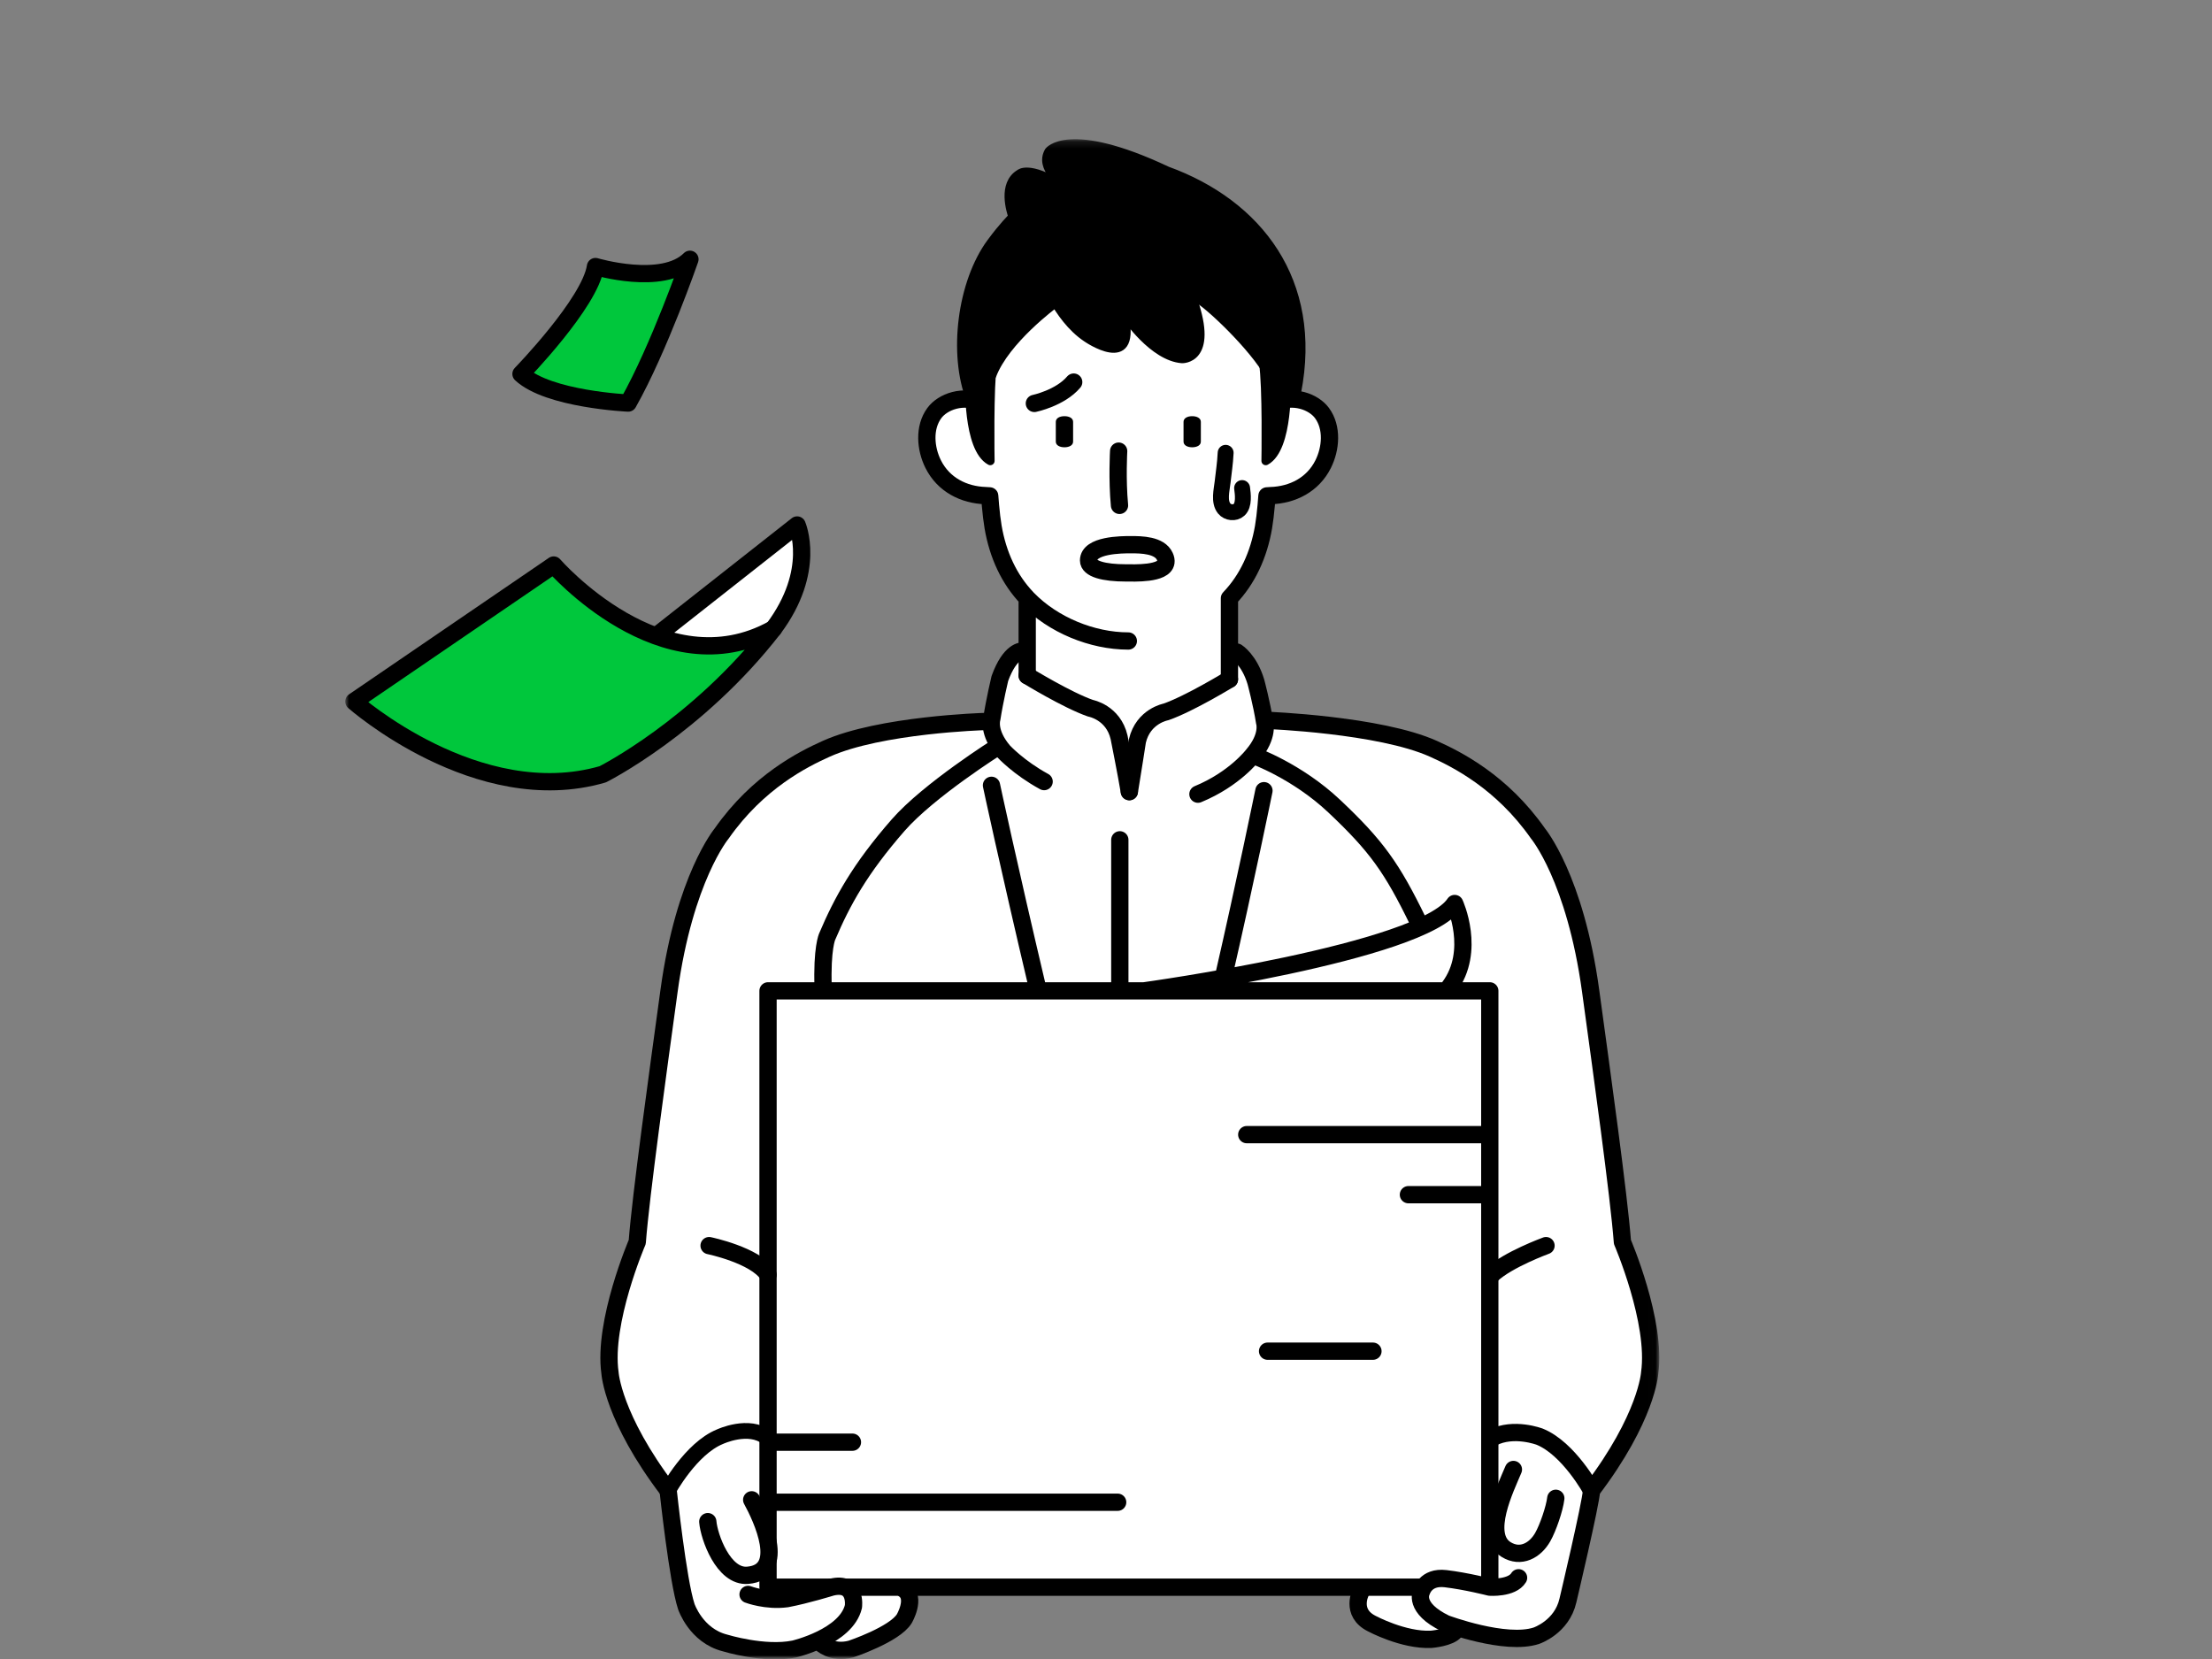 <svg xmlns="http://www.w3.org/2000/svg" xmlns:xlink="http://www.w3.org/1999/xlink" width="320" height="240" viewBox="0 0 320 240">
    <rect x="0" y="0" width="320" height="240" fill="#808080" stroke="none"/>
    <defs>
        <path id="prefix__a" d="M0 0H320V240H0z"/>
        <path id="prefix__c" d="M0 220L189.989 220 189.989 0.161 0 0.161z"/>
    </defs>
    <g fill="none" fill-rule="evenodd">
        <mask id="prefix__b" fill="#fff">
            <use xlink:href="#prefix__a"/>
        </mask>
        <g mask="url(#prefix__b)">
            <g>
                <path fill="#FFF" d="M144.556 84L79.153 85.062 64 133 167 133z" transform="translate(50 20)"/>
                <g transform="translate(50 20)">
                    <path fill="#FFF" d="M95.172 89.635c-3.281-2.67-2.787-5.254-2.787-5.254s-15.07.437-22.867 3.948c-3.31 1.49-9.854 4.737-15.111 12.241 0 0-5.385 6.45-7.619 22.773-1.651 12.07-4.074 29.486-4.6 36.332 0 0-4.993 11.583-3.942 18.955 0 0 .394 6.45 8.41 16.98 0 0 5.653-13.431 16.766-6.116l5.658-66.59s1.009-18.338 20.27-30.955c0 0 4.234-1.995 5.822-2.314M132.081 89.211c.873-1.821.45-5.116.45-5.116s17.409.3 25.204 3.81c3.31 1.49 9.854 4.737 15.111 12.241 0 0 5.385 6.45 7.62 22.773 1.65 12.068 4.074 29.486 4.599 36.332 0 0 4.993 11.583 3.942 18.955 0 0-.394 6.45-8.41 16.98 0 0-5.653-13.431-16.766-6.116l-5.658-66.59s-1.009-18.338-20.27-30.955c0 0-4.234-1.995-5.822-2.314M141.248 39.754c-.918-1.248-2.928-2.252-5.172-1.97.071-1.517.03-2.607.03-2.607l-1.564-8.859-5.715-4.453-15.875-5.725-18.416 6.36-4.275 12.677s-.042 1.088.029 2.601c-2.223-.26-4.213.737-5.123 1.976-1.55 2.109-1.285 5.151-.166 7.39 1.495 2.992 4.433 4.456 7.593 4.557 0 0 .222.02.58.037l.11 1.375c.086 1.028.24 2.296.385 3.139.688 4.017 2.325 7.574 4.932 10.29l.068.078c.022.022.046.043.068.066H98.6v15.225l14.768 9.13 14.488-9.505V66.592h-.114l.115-.05c2.607-2.716 4.243-6.273 4.931-10.29.145-.843.3-2.111.385-3.139.036-.426.073-.89.11-1.377.334-.015.537-.035.537-.035 3.16-.1 6.097-1.565 7.593-4.557 1.118-2.239 1.384-5.281-.166-7.39"/>
                    <path fill="#FFF" d="M132.954 85.475c-.423-2.735-1.27-6.832-1.27-6.832-.953-3.18-2.751-4.307-2.751-4.307l-1.075 3.936s-5.804 3.546-9.191 4.718c0 0-3.28.587-4.128 4.202 0 0-.74 4.788-1.163 7.329-.424-2.54-1.483-7.859-1.483-7.859-.846-3.615-4.127-4.202-4.127-4.202-3.387-1.172-9.165-4.718-9.165-4.718l-.73-3.552s-1.747-.128-3.228 3.975c0 0-.741 4.044-1.165 6.78 0 0-.635 1.954 1.694 4.69 0 0 4.55 4.01 11.747 5.707 0 0 3.175 1.59 8.255 1.273 10.78-.675 16.087-6.45 16.087-6.45 2.328-2.736 1.693-4.69 1.693-4.69M80.818 209.958l-19.84-.263v-21.72c-2.628-2.106-6.833-.131-6.833-.131-4.205 1.71-7.489 7.767-7.489 7.767l2.496 16.454s1.183 4.08 4.73 5.133l14.847.483s1.578 1.624 4.38.878c0 0 6.307-2.107 7.709-4.388 0 0 1.752-2.983 0-4.213M172.752 187.844s-3.769-1.448-6.833.132v21.588s-19.623.746-19.054.746c0 0-1.576 2.983 1.577 4.562 0 0 4.555 2.458 8.585 2.283 0 0 2.758-.22 3.503-1.23l16.205-2.544 3.506-17.77s-3.285-6.056-7.49-7.767"/>
                    <mask id="prefix__d" fill="#fff">
                        <use xlink:href="#prefix__c"/>
                    </mask>
                    <path fill="#FFF" d="M61.108 209.607L165.521 209.607 165.521 123.343 61.108 123.343zM115.506 123.343s40.206-5.528 44.936-12.636c0 0 3.154 6.845-.787 12.11M61.897 70.953c6.307-8.425 3.416-15.006 3.416-15.006L45.081 71.873s9.809 3.819 15.59.133" mask="url(#prefix__d)"/>
                    <path stroke="#000" stroke-linecap="round" stroke-linejoin="round" stroke-width="2.5" d="M113.23 72.73c-5.24 0-10.892-2.332-14.561-6.11M92.305 38.364c-2.966-1.427-5.957-.216-7.138 1.39-1.551 2.108-1.285 5.15-.166 7.39 1.496 2.992 4.433 4.456 7.594 4.556 0 0 .221.022.58.037.037.488.074.95.11 1.376.085 1.028.24 2.296.384 3.14.688 4.016 2.326 7.573 4.932 10.29v11.198M127.858 78.272V66.543c2.606-2.717 4.244-6.274 4.932-10.291.144-.843.299-2.111.384-3.139l.11-1.377c.334-.015.536-.035.536-.035 3.16-.1 6.098-1.565 7.594-4.557 1.119-2.238 1.384-5.281-.167-7.39-1.174-1.598-4.14-2.806-7.094-1.412" mask="url(#prefix__d)"/>
                    <path fill="#000" d="M103.99 40.207c-.691 0-1.252.287-1.252.819v2.86c0 .533.56.82 1.252.82.691 0 1.251-.287 1.251-.82v-2.86c0-.532-.56-.819-1.251-.819M122.469 40.207c-.691 0-1.252.287-1.252.819v2.86c0 .533.56.82 1.252.82.691 0 1.252-.287 1.252-.82v-2.86c0-.532-.56-.819-1.252-.819" mask="url(#prefix__d)"/>
                    <path stroke="#000" stroke-linecap="round" stroke-linejoin="round" stroke-width="2.5" d="M111.83 45.263s-.235 4.114.124 7.848" mask="url(#prefix__d)"/>
                    <g mask="url(#prefix__d)">
                        <g>
                            <path fill="#000" d="M.512 3.612S.137 13.269 3.51 15.108c0 0-.181-10.815.355-14.213" transform="translate(89.749 31.565)"/>
                            <path stroke="#000" stroke-linecap="round" stroke-linejoin="round" stroke-width="1.25" d="M.512 3.612S.137 13.269 3.51 15.108c0 0-.181-10.815.355-14.213" transform="translate(89.749 31.565)"/>
                        </g>
                    </g>
                    <g mask="url(#prefix__d)">
                        <g>
                            <path fill="#000" d="M.04.895c.536 3.398.355 14.213.355 14.213C3.768 13.27 3.392 3.612 3.392 3.612" transform="translate(132.714 31.565)"/>
                            <path stroke="#000" stroke-linecap="round" stroke-linejoin="round" stroke-width="1.25" d="M.04.895c.536 3.398.355 14.213.355 14.213C3.768 13.27 3.392 3.612 3.392 3.612" transform="translate(132.714 31.565)"/>
                        </g>
                    </g>
                    <path stroke="#000" stroke-linecap="round" stroke-linejoin="round" stroke-width="2.5" d="M99.638 38.361s3.73-.778 5.689-3.086M118.67 61.348c-.254 1.745-4.663 1.532-5.792 1.532-3.2 0-5.4-.586-5.4-1.8 0-2.262 4.75-2.283 6.122-2.283 1.511 0 4.156.032 4.91 1.693.15.328.196.613.16.858z" mask="url(#prefix__d)"/>
                    <path stroke="#000" stroke-linecap="round" stroke-linejoin="round" stroke-width="2.3" d="M127.308 45.506c-.089 1.683-.255 2.57-.44 4.245-.126 1.15-.575 2.82.236 3.815.504.617 1.537.734 2.14.189.766-.694.563-2.248.445-3.15" mask="url(#prefix__d)"/>
                    <path stroke="#000" stroke-linecap="round" stroke-linejoin="round" stroke-width="2.5" d="M92.384 84.381s-15.07.438-22.866 3.948c-3.31 1.49-9.855 4.738-15.11 12.24 0 0-5.387 6.451-7.62 22.774-1.652 12.07-4.074 29.486-4.6 36.331 0 0-4.993 11.584-3.941 18.955 0 0 .393 6.45 8.408 16.982M52.581 160.2s6.667 1.372 8.528 4.213" mask="url(#prefix__d)"/>
                    <path stroke="#000" stroke-linecap="round" stroke-linejoin="round" stroke-width="2.276" d="M46.656 195.61s3.284-6.055 7.489-7.766c0 0 4.205-1.975 6.832.132" mask="url(#prefix__d)"/>
                    <path stroke="#000" stroke-linecap="round" stroke-linejoin="round" stroke-width="2.5" d="M133.272 84.21s16.31.609 24.107 4.12c3.31 1.49 9.854 4.737 15.11 12.24 0 0 5.386 6.45 7.62 22.774 1.65 12.068 4.074 29.485 4.6 36.33 0 0 4.993 11.584 3.94 18.956 0 0-.393 6.45-8.408 16.98M173.655 160.2s-5.503 2.008-7.867 4.213M180.241 195.61s-3.284-6.055-7.49-7.766c0 0-3.769-1.448-6.832.132M68.73 217.681s1.576 1.623 4.38.877c0 0 6.307-2.106 7.708-4.387 0 0 1.752-2.984 0-4.213M146.865 210.31s-1.576 2.983 1.576 4.563c0 0 4.556 2.457 8.586 2.282 0 0 2.758-.22 3.503-1.229" mask="url(#prefix__d)"/>
                    <path stroke="#000" stroke-linecap="round" stroke-linejoin="round" stroke-width="2.5" d="M61.108 209.607L165.521 209.607 165.521 123.343 61.108 123.343zM115.506 123.343s40.206-5.528 44.936-12.636c0 0 3.154 6.845-.787 12.11M93.433 93.608s2.326 10.94 6.682 29.381M132.85 94.384s-2.69 13.166-5.902 27.15" mask="url(#prefix__d)"/>
                    <g mask="url(#prefix__d)">
                        <g>
                            <path fill="#00C73C" d="M60.942 9.736C44.912 18.686 29.146.522 29.146.522L.239 20.266s17.87 15.796 36.001 10.531c0 0 13.665-6.845 24.702-21.061" transform="translate(.955 61.217)"/>
                            <path stroke="#000" stroke-linecap="round" stroke-linejoin="round" stroke-width="2.5" d="M60.942 9.736C44.912 18.686 29.146.522 29.146.522L.239 20.266s17.87 15.796 36.001 10.531c0 0 13.665-6.845 24.702-21.061" transform="translate(.955 61.217)"/>
                        </g>
                    </g>
                    <path stroke="#000" stroke-linecap="round" stroke-linejoin="round" stroke-width="2.5" d="M45.08 71.874l20.234-15.927s2.89 6.581-3.417 15.007" mask="url(#prefix__d)"/>
                    <path fill="#00C73C" d="M25.37 34.095s9.986-10.267 10.775-15.533c0 0 9.722 2.897 13.664-1.053 0 0-4.468 12.9-8.934 20.799 0 0-11.564-.526-15.505-4.213" mask="url(#prefix__d)"/>
                    <path stroke="#000" stroke-linecap="round" stroke-linejoin="round" stroke-width="2.5" d="M25.37 34.095s9.986-10.267 10.775-15.533c0 0 9.722 2.897 13.664-1.053 0 0-4.468 12.9-8.934 20.799 0 0-11.564-.526-15.505-4.213zM61.895 188.634L73.318 188.634M61.895 197.321L111.687 197.321M133.375 175.47L148.617 175.47M153.75 152.829L165.173 152.829M130.362 144.142L165.172 144.142" mask="url(#prefix__d)"/>
                    <g mask="url(#prefix__d)">
                        <g>
                            <path fill="#FFF" d="M12.39 15.53s2.627 1.01 5.606.613c2.802-.527 6.482-1.666 6.482-1.666 3.678-.877 3.152 2.808 3.152 2.808-1.05 4.388-8.583 6.143-8.583 6.143-4.293.878-9.986-.877-9.986-.877-4.205-1.053-5.607-5.266-5.607-5.266C2.228 13.6.827.48.827.48" transform="translate(45.83 195.13)"/>
                            <path stroke="#000" stroke-linecap="round" stroke-linejoin="round" stroke-width="2.5" d="M12.39 15.53s2.627 1.01 5.606.613c2.802-.527 6.482-1.666 6.482-1.666 3.678-.877 3.152 2.808 3.152 2.808-1.05 4.388-8.583 6.143-8.583 6.143-4.293.878-9.986-.877-9.986-.877-4.205-1.053-5.607-5.266-5.607-5.266C2.228 13.6.827.48.827.48" transform="translate(45.83 195.13)"/>
                        </g>
                    </g>
                    <g mask="url(#prefix__d)">
                        <g>
                            <path fill="#FFF" d="M15.011 13.118c-.964 1.578-4.164 1.359-4.164 1.359s-3.414-.877-6.392-1.228-3.504 1.93-3.504 1.93-1.226 2.282 3.504 4.564c0 0 8.672 3.246 13.14 1.755 0 0 3.679-1.228 4.555-5.09 0 0 3.328-14.042 3.418-15.928" transform="translate(154.673 195.13)"/>
                            <path stroke="#000" stroke-linecap="round" stroke-linejoin="round" stroke-width="2.5" d="M15.011 13.118c-.964 1.578-4.164 1.359-4.164 1.359s-3.414-.877-6.392-1.228-3.504 1.93-3.504 1.93-1.226 2.282 3.504 4.564c0 0 8.672 3.246 13.14 1.755 0 0 3.679-1.228 4.555-5.09 0 0 3.328-14.042 3.418-15.928" transform="translate(154.673 195.13)"/>
                        </g>
                    </g>
                    <g mask="url(#prefix__d)">
                        <g>
                            <path fill="#FFF" d="M.835 4.043c.176 2.193 2.263 8.046 5.755 7.761 5.745-.468 2.04-8.291.596-10.92" transform="translate(51.558 196.087)"/>
                            <path stroke="#000" stroke-linecap="round" stroke-linejoin="round" stroke-width="2.5" d="M.835 4.043c.176 2.193 2.263 8.046 5.755 7.761 5.745-.468 2.04-8.291.596-10.92" transform="translate(51.558 196.087)"/>
                        </g>
                    </g>
                    <g mask="url(#prefix__d)">
                        <g>
                            <path fill="#FFF" d="M2.808.322C1.71 2.965-1.686 9.782 1.756 11.905c2.116 1.306 4.2.126 5.296-1.805.757-1.332 1.713-4.118 1.888-5.61" transform="translate(166.13 192.26)"/>
                            <path stroke="#000" stroke-linecap="round" stroke-linejoin="round" stroke-width="2.5" d="M2.808.322C1.71 2.965-1.686 9.782 1.756 11.905c2.116 1.306 4.2.126 5.296-1.805.757-1.332 1.713-4.118 1.888-5.61" transform="translate(166.13 192.26)"/>
                        </g>
                    </g>
                    <g mask="url(#prefix__d)">
                        <g>
                            <path fill="#000" d="M.316.508s2.116 6.362 6.562 9.33c0 0 7.302 5.09 5.714-3.074 0 0 3.916 5.832 8.15 6.15 0 0 4.868.212 1.693-8.8" transform="translate(100.251 19.13)"/>
                            <path stroke="#000" stroke-linecap="round" stroke-linejoin="round" d="M.316.508s2.116 6.362 6.562 9.33c0 0 7.302 5.09 5.714-3.074 0 0 3.916 5.832 8.15 6.15 0 0 4.868.212 1.693-8.8" transform="translate(100.251 19.13)"/>
                        </g>
                    </g>
                    <g mask="url(#prefix__d)">
                        <g>
                            <path fill="#000" d="M13.786 24.092S6.724 29.284 4.82 34.374l-3.31 3.501C-1.103 31.218.181 20.853 4.472 15.027c1.786-2.426 3.095-3.69 3.095-3.69-.212-.637-1.587-4.74 1.112-6.33 0 0 1.402-1.272 6.19 1.75 0 0-3.518-2.386-2.037-4.931 0 0 2.858-4.03 17.251 2.756 13.177 4.784 22.013 16.01 18.839 32.233l-4.604-3.18c-2.804-4.454-9.582-10.613-10.217-10.4" transform="translate(88.794)"/>
                            <path stroke="#000" stroke-linecap="round" stroke-linejoin="round" d="M13.786 24.092S6.724 29.284 4.82 34.374l-3.31 3.501C-1.103 31.218.181 20.853 4.472 15.027c1.786-2.426 3.095-3.69 3.095-3.69-.212-.637-1.587-4.74 1.112-6.33 0 0 1.402-1.272 6.19 1.75 0 0-3.518-2.386-2.037-4.931 0 0 2.858-4.03 17.251 2.756 13.177 4.784 22.013 16.01 18.839 32.233l-4.604-3.18c-2.804-4.454-9.582-10.613-10.217-10.4" transform="translate(88.794)"/>
                        </g>
                    </g>
                    <path stroke="#000" stroke-linecap="round" stroke-linejoin="round" stroke-width="2.5" d="M97.87 74.19s-1.746-.128-3.228 3.976c0 0-.74 3.087-1.164 5.822 0 0-.634 1.955 1.693 4.69 0 0 2.169 2.367 5.878 4.39M98.6 77.742s5.78 3.547 9.166 4.718c0 0 3.28.587 4.127 4.202 0 0 1.06 5.319 1.482 7.86M128.933 74.336s1.799 1.126 2.751 4.307c0 0 .847 3.14 1.27 5.876 0 0 .635 1.954-1.694 4.69 0 0-2.628 3.485-7.96 5.68" mask="url(#prefix__d)"/>
                    <path stroke="#000" stroke-linecap="round" stroke-linejoin="round" stroke-width="2.5" d="M127.858 78.272s-5.804 3.547-9.191 4.718c0 0-3.28.587-4.127 4.202 0 0-.741 4.789-1.164 7.33M111.999 101.492L111.999 122.486M69.666 115.487c2.177-5.126 4.74-9.792 10.264-16.116 4.444-5.089 14.458-11.384 14.458-11.384M131.364 89.297s6.247 2.228 11.645 7.317c6.107 5.76 8.36 8.907 12.17 16.753M69.666 115.487s-.787 1.66-.585 7.417" mask="url(#prefix__d)"/>
                </g>
            </g>
        </g>
    </g>
</svg>
